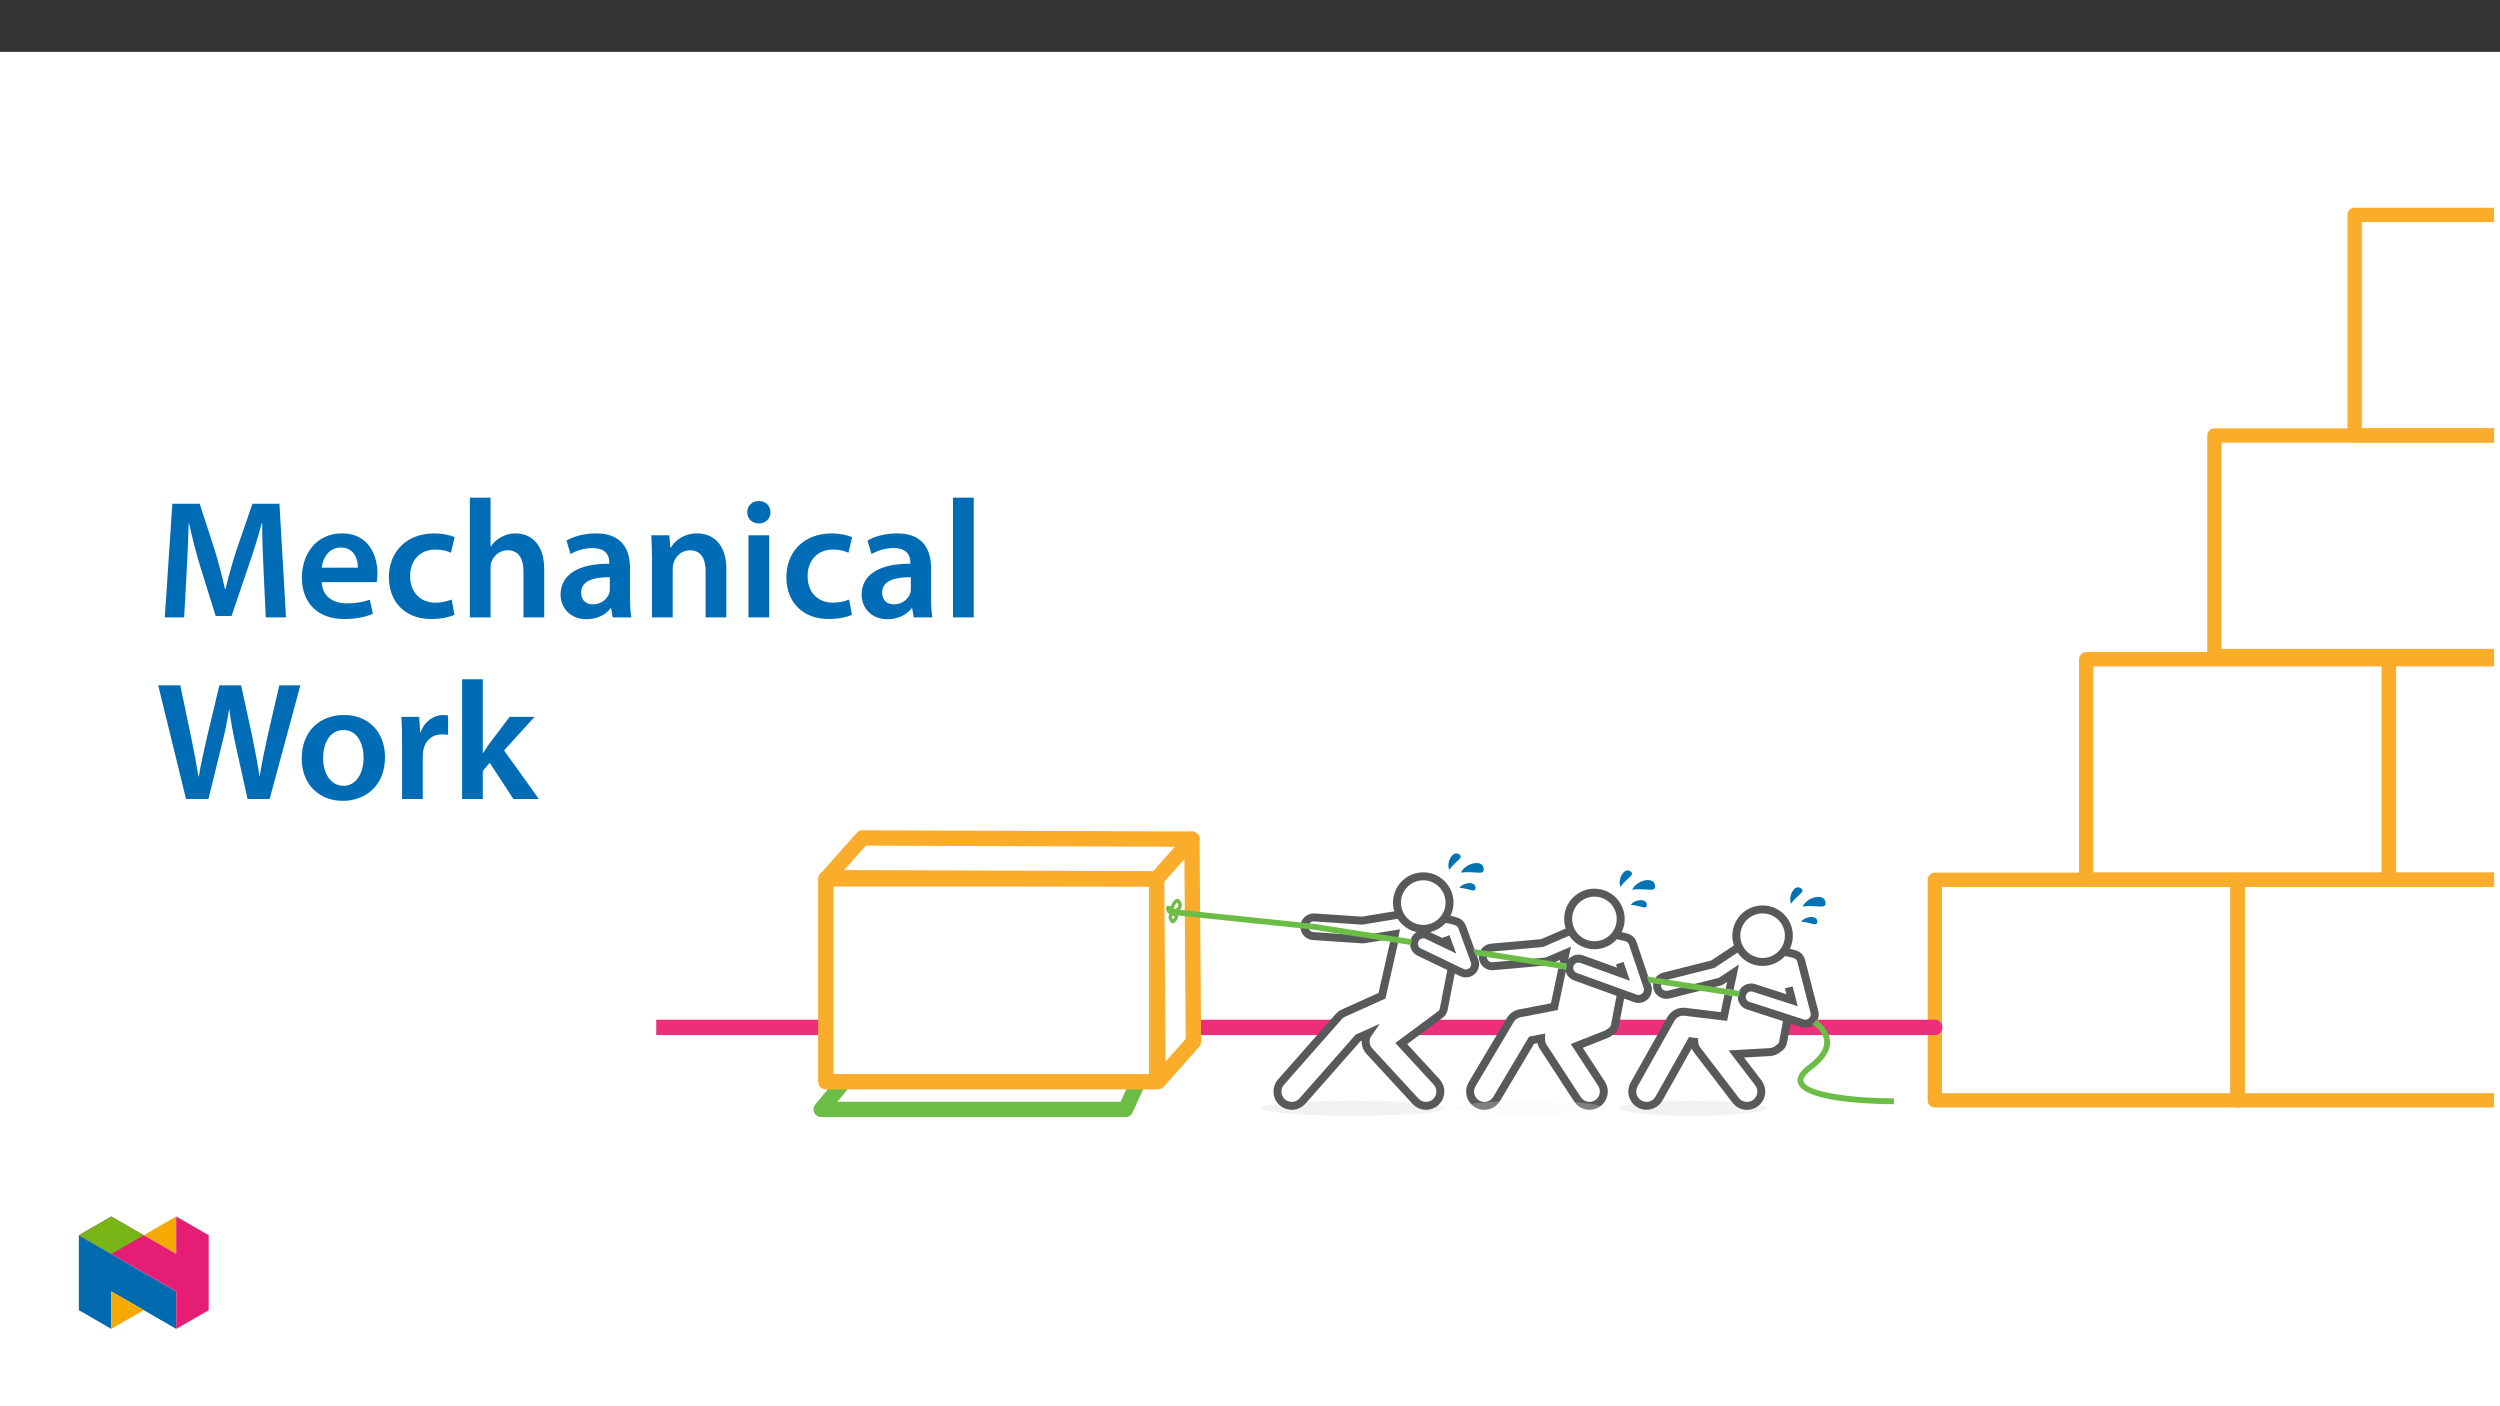 ﻿<?xml version="1.0" encoding="utf-8"?>
<svg xmlns="http://www.w3.org/2000/svg" xmlns:xlink="http://www.w3.org/1999/xlink" viewBox="0 0 960 540" version="1.1">
  <rect x="0" y="0" width="960" height="540" fill="#333333" stroke="none"/>
  <defs>
    <g>
      <symbol overflow="visible" id="glyph0-0">
        <path style="stroke:none;" d="M 0 0 L 32.375 0 L 32.375 -45.328 L 0 -45.328 Z M 16.188 -25.578 L 5.188 -42.094 L 27.188 -42.094 Z M 18.125 -22.656 L 29.141 -39.172 L 29.141 -6.156 Z M 5.188 -3.234 L 16.188 -19.75 L 27.188 -3.234 Z M 3.234 -39.172 L 14.25 -22.656 L 3.234 -6.156 Z M 3.234 -39.172 " />
      </symbol>
      <symbol overflow="visible" id="glyph0-1">
        <path style="stroke:none;" d="M 42.281 0 L 50.047 0 L 47.531 -43.641 L 37.172 -43.641 L 31.141 -26.156 C 29.469 -21.047 27.969 -15.672 26.812 -10.938 L 26.609 -10.938 C 25.516 -15.797 24.156 -20.984 22.594 -26.094 L 16.906 -43.641 L 6.406 -43.641 L 3.5 0 L 10.938 0 L 11.906 -17.547 C 12.234 -23.5 12.5 -30.438 12.688 -36.125 L 12.828 -36.125 C 13.984 -30.688 15.547 -24.734 17.219 -19.172 L 23.047 -0.516 L 29.141 -0.516 L 35.547 -19.422 C 37.484 -24.922 39.297 -30.828 40.734 -36.125 L 40.922 -36.125 C 40.859 -30.234 41.188 -23.438 41.438 -17.812 Z M 42.281 0 " />
      </symbol>
      <symbol overflow="visible" id="glyph0-2">
        <path style="stroke:none;" d="M 31.016 -13.531 C 31.141 -14.25 31.281 -15.406 31.281 -16.906 C 31.281 -23.828 27.906 -32.25 17.672 -32.25 C 7.578 -32.25 2.266 -24.016 2.266 -15.281 C 2.266 -5.641 8.281 0.641 18.516 0.641 C 23.047 0.641 26.812 -0.188 29.531 -1.359 L 28.359 -6.797 C 25.906 -5.953 23.312 -5.375 19.625 -5.375 C 14.5 -5.375 10.094 -7.828 9.906 -13.531 Z M 9.906 -19.094 C 10.234 -22.344 12.297 -26.812 17.219 -26.812 C 22.531 -26.812 23.828 -22.016 23.766 -19.094 Z M 9.906 -19.094 " />
      </symbol>
      <symbol overflow="visible" id="glyph0-3">
        <path style="stroke:none;" d="M 26.359 -6.859 C 24.797 -6.219 22.797 -5.641 20.078 -5.641 C 14.641 -5.641 10.422 -9.328 10.422 -15.797 C 10.359 -21.562 13.984 -26.031 20.078 -26.031 C 22.922 -26.031 24.797 -25.453 26.094 -24.797 L 27.516 -30.828 C 25.703 -31.594 22.734 -32.25 19.812 -32.25 C 8.734 -32.25 2.266 -24.922 2.266 -15.469 C 2.266 -5.703 8.672 0.641 18.516 0.641 C 22.469 0.641 25.766 -0.188 27.453 -0.969 Z M 26.359 -6.859 " />
      </symbol>
      <symbol overflow="visible" id="glyph0-4">
        <path style="stroke:none;" d="M 4.281 0 L 12.234 0 L 12.234 -18.906 C 12.234 -19.75 12.297 -20.594 12.562 -21.297 C 13.469 -23.703 15.672 -25.766 18.781 -25.766 C 23.188 -25.766 24.859 -22.281 24.859 -17.734 L 24.859 0 L 32.828 0 L 32.828 -18.578 C 32.828 -28.688 27.188 -32.25 21.828 -32.25 C 19.812 -32.25 17.938 -31.734 16.312 -30.828 C 14.703 -29.984 13.344 -28.75 12.375 -27.266 L 12.234 -27.266 L 12.234 -45.969 L 4.281 -45.969 Z M 4.281 0 " />
      </symbol>
      <symbol overflow="visible" id="glyph0-5">
        <path style="stroke:none;" d="M 28.75 -18.906 C 28.75 -25.828 25.828 -32.25 15.734 -32.25 C 10.75 -32.25 6.672 -30.891 4.344 -29.469 L 5.891 -24.281 C 8.031 -25.641 11.266 -26.609 14.375 -26.609 C 19.938 -26.609 20.781 -23.188 20.781 -21.109 L 20.781 -20.594 C 9.125 -20.656 2.078 -16.578 2.078 -8.672 C 2.078 -3.891 5.641 0.719 11.984 0.719 C 16.125 0.719 19.422 -1.031 21.297 -3.5 L 21.5 -3.5 L 22.078 0 L 29.266 0 C 28.875 -1.938 28.75 -4.734 28.75 -7.578 Z M 20.984 -11.078 C 20.984 -10.484 20.984 -9.906 20.781 -9.328 C 20 -7.062 17.734 -4.984 14.5 -4.984 C 11.984 -4.984 9.969 -6.406 9.969 -9.516 C 9.969 -14.312 15.344 -15.469 20.984 -15.406 Z M 20.984 -11.078 " />
      </symbol>
      <symbol overflow="visible" id="glyph0-6">
        <path style="stroke:none;" d="M 4.281 0 L 12.234 0 L 12.234 -18.578 C 12.234 -19.484 12.375 -20.469 12.625 -21.109 C 13.469 -23.5 15.672 -25.766 18.844 -25.766 C 23.188 -25.766 24.859 -22.344 24.859 -17.812 L 24.859 0 L 32.828 0 L 32.828 -18.719 C 32.828 -28.688 27.125 -32.25 21.625 -32.25 C 16.375 -32.25 12.953 -29.266 11.531 -26.812 L 11.328 -26.812 L 10.938 -31.531 L 4.016 -31.531 C 4.141 -28.812 4.281 -25.766 4.281 -22.141 Z M 4.281 0 " />
      </symbol>
      <symbol overflow="visible" id="glyph0-7">
        <path style="stroke:none;" d="M 12.234 0 L 12.234 -31.531 L 4.281 -31.531 L 4.281 0 Z M 8.281 -44.672 C 5.641 -44.672 3.812 -42.797 3.812 -40.344 C 3.812 -38.016 5.562 -36.062 8.219 -36.062 C 11 -36.062 12.75 -38.016 12.75 -40.344 C 12.688 -42.797 11 -44.672 8.281 -44.672 Z M 8.281 -44.672 " />
      </symbol>
      <symbol overflow="visible" id="glyph0-8">
        <path style="stroke:none;" d="M 4.281 0 L 12.234 0 L 12.234 -45.969 L 4.281 -45.969 Z M 4.281 0 " />
      </symbol>
      <symbol overflow="visible" id="glyph0-9">
        <path style="stroke:none;" d="M 20.266 0 L 25.312 -20.531 C 26.609 -25.516 27.453 -29.719 28.172 -34.375 L 28.297 -34.375 C 28.875 -29.656 29.656 -25.516 30.75 -20.531 L 35.281 0 L 43.766 0 L 55.562 -43.641 L 47.469 -43.641 L 42.922 -23.953 C 41.766 -18.578 40.734 -13.594 39.953 -8.812 L 39.828 -8.812 C 39.172 -13.531 38.203 -18.391 37.172 -23.562 L 32.828 -43.641 L 24.469 -43.641 L 19.75 -23.891 C 18.516 -18.391 17.281 -13.203 16.578 -8.609 L 16.453 -8.609 C 15.734 -12.953 14.703 -18.516 13.594 -23.828 L 9.453 -43.641 L 0.969 -43.641 L 11.656 0 Z M 20.266 0 " />
      </symbol>
      <symbol overflow="visible" id="glyph0-10">
        <path style="stroke:none;" d="M 18.578 -32.25 C 9.062 -32.25 2.266 -25.906 2.266 -15.547 C 2.266 -5.375 9.188 0.719 18.062 0.719 C 26.094 0.719 34.25 -4.469 34.25 -16.062 C 34.25 -25.641 27.969 -32.25 18.578 -32.25 Z M 18.391 -26.484 C 23.828 -26.484 26.031 -20.781 26.031 -15.859 C 26.031 -9.453 22.859 -5.047 18.328 -5.047 C 13.531 -5.047 10.484 -9.641 10.484 -15.734 C 10.484 -20.984 12.75 -26.484 18.391 -26.484 Z M 18.391 -26.484 " />
      </symbol>
      <symbol overflow="visible" id="glyph0-11">
        <path style="stroke:none;" d="M 4.281 0 L 12.234 0 L 12.234 -16.375 C 12.234 -17.219 12.297 -18.062 12.438 -18.781 C 13.141 -22.406 15.797 -24.797 19.547 -24.797 C 20.531 -24.797 21.234 -24.734 21.953 -24.609 L 21.953 -32.047 C 21.297 -32.188 20.844 -32.25 20.078 -32.25 C 16.641 -32.25 12.953 -29.984 11.391 -25.578 L 11.203 -25.578 L 10.875 -31.531 L 4.016 -31.531 C 4.203 -28.75 4.281 -25.641 4.281 -21.375 Z M 4.281 0 " />
      </symbol>
      <symbol overflow="visible" id="glyph0-12">
        <path style="stroke:none;" d="M 12.234 -45.969 L 4.281 -45.969 L 4.281 0 L 12.234 0 L 12.234 -10.75 L 14.891 -13.922 L 23.953 0 L 33.734 0 L 20.391 -18.641 L 32.109 -31.531 L 22.531 -31.531 L 14.828 -21.375 C 14.047 -20.266 13.141 -18.906 12.375 -17.672 L 12.234 -17.672 Z M 12.234 -45.969 " />
      </symbol>
    </g>
    <clipPath id="clip1">
      <path d="M 242.094 77 L 960 77 L 960 434 L 242.094 434 Z M 242.094 77 " />
    </clipPath>
    <clipPath id="clip3">
      <path d="M 605 87 L 715.723 87 L 715.723 178 L 605 178 Z M 605 87 " />
    </clipPath>
    <clipPath id="clip4">
      <path d="M 659 2 L 715.723 2 L 715.723 93 L 659 93 Z M 659 2 " />
    </clipPath>
    <clipPath id="clip5">
      <path d="M 672 173 L 715.723 173 L 715.723 264 L 672 264 Z M 672 173 " />
    </clipPath>
    <clipPath id="clip6">
      <path d="M 614 258 L 715.723 258 L 715.723 349 L 614 349 Z M 614 258 " />
    </clipPath>
    <clipPath id="clip7">
      <path d="M 9.992 314 L 504 314 L 504 321 L 9.992 321 Z M 9.992 314 " />
    </clipPath>
    <clipPath id="clip8">
      <path d="M 279 251 L 424 251 L 424 356.094 L 279 356.094 Z M 279 251 " />
    </clipPath>
    <filter id="alpha" filterUnits="objectBoundingBox" x="0%" y="0%" width="100%" height="100%">
      <feColorMatrix type="matrix" in="SourceGraphic" values="0 0 0 0 1 0 0 0 0 1 0 0 0 0 1 0 0 0 1 0" />
    </filter>
    <mask id="mask0">
      <g filter="url(#alpha)">
        <rect x="0" y="0" width="718" height="357" style="fill:rgb(0%,0%,0%);fill-opacity:0.25;stroke:none;" />
      </g>
    </mask>
    <clipPath id="clip10">
      <path d="M 0.164 0.461 L 57 0.461 L 57 6.676 L 0.164 6.676 Z M 0.164 0.461 " />
    </clipPath>
    <clipPath id="clip9">
      <rect width="58" height="7" />
    </clipPath>
    <g id="surface7" clip-path="url(#clip9)">
      <g clip-path="url(#clip10)" clip-rule="nonzero">
        <path style=" stroke:none;fill-rule:nonzero;fill:rgb(94.899%,94.899%,94.899%);fill-opacity:1;" d="M 28.609 0.652 C 44.215 0.652 56.863 1.957 56.863 3.566 C 56.863 5.18 44.215 6.484 28.609 6.484 C 13.008 6.484 0.355 5.18 0.355 3.566 C 0.355 1.957 13.008 0.652 28.609 0.652 " />
      </g>
    </g>
    <clipPath id="clip11">
      <path d="M 205 240 L 359 240 L 359 356.094 L 205 356.094 Z M 205 240 " />
    </clipPath>
    <clipPath id="clip12">
      <path d="M 341 261 L 488 261 L 488 356.094 L 341 356.094 Z M 341 261 " />
    </clipPath>
    <clipPath id="clip13">
      <path d="M 383 245 L 499 245 L 499 356.094 L 383 356.094 Z M 383 245 " />
    </clipPath>
    <clipPath id="clip2">
      <rect width="718" height="357" />
    </clipPath>
    <g id="surface4" clip-path="url(#clip2)">
      <g clip-path="url(#clip3)" clip-rule="nonzero">
        <path style="fill:none;stroke-width:7.189;stroke-linecap:round;stroke-linejoin:round;stroke:rgb(98%,67.499%,16.899%);stroke-opacity:1;stroke-miterlimit:4;" d="M 782.144 354.223 L 934.099 354.223 L 934.099 243.521 L 782.144 243.521 Z M 782.144 354.223 " transform="matrix(0.765,0,0,-0.765,9.992,361.2)" />
      </g>
      <g clip-path="url(#clip4)" clip-rule="nonzero">
        <path style="fill:none;stroke-width:7.189;stroke-linecap:round;stroke-linejoin:round;stroke:rgb(98%,67.499%,16.899%);stroke-opacity:1;stroke-miterlimit:4;" d="M 852.543 464.926 L 1004.499 464.926 L 1004.499 354.223 L 852.543 354.223 Z M 852.543 464.926 " transform="matrix(0.765,0,0,-0.765,9.992,361.2)" />
      </g>
      <path style="fill:none;stroke-width:7.189;stroke-linecap:round;stroke-linejoin:round;stroke:rgb(98%,67.499%,16.899%);stroke-opacity:1;stroke-miterlimit:4;" d="M 717.785 241.892 L 869.741 241.892 L 869.741 131.189 L 717.785 131.189 Z M 717.785 241.892 " transform="matrix(0.765,0,0,-0.765,9.992,361.2)" />
      <g clip-path="url(#clip5)" clip-rule="nonzero">
        <path style="fill:none;stroke-width:7.189;stroke-linecap:round;stroke-linejoin:round;stroke:rgb(98%,67.499%,16.899%);stroke-opacity:1;stroke-miterlimit:4;" d="M 869.741 241.892 L 983.231 241.892 L 983.231 131.189 L 869.741 131.189 Z M 869.741 241.892 " transform="matrix(0.765,0,0,-0.765,9.992,361.2)" />
      </g>
      <g clip-path="url(#clip6)" clip-rule="nonzero">
        <path style="fill:none;stroke-width:7.189;stroke-linecap:round;stroke-linejoin:round;stroke:rgb(98%,67.499%,16.899%);stroke-opacity:1;stroke-miterlimit:4;" d="M 793.766 131.189 L 945.721 131.189 L 945.721 20.486 L 793.766 20.486 Z M 793.766 131.189 " transform="matrix(0.765,0,0,-0.765,9.992,361.2)" />
      </g>
      <path style="fill:none;stroke-width:7.189;stroke-linecap:round;stroke-linejoin:round;stroke:rgb(98%,67.499%,16.899%);stroke-opacity:1;stroke-miterlimit:4;" d="M 641.805 131.189 L 793.766 131.189 L 793.766 20.486 L 641.805 20.486 Z M 641.805 131.189 " transform="matrix(0.765,0,0,-0.765,9.992,361.2)" />
      <g clip-path="url(#clip7)" clip-rule="nonzero">
        <path style="fill:none;stroke-width:7.702;stroke-linecap:round;stroke-linejoin:round;stroke:rgb(92.899%,17.999%,47.8%);stroke-opacity:1;stroke-miterlimit:4;" d="M 0 -0 L -677.844 -0 " transform="matrix(0.765,0,0,-0.765,500.973,317.523)" />
      </g>
      <path style="fill:none;stroke-width:7.702;stroke-linecap:round;stroke-linejoin:round;stroke:rgb(42.4%,74.1%,27.1%);stroke-opacity:1;stroke-miterlimit:4;" d="M 0.001 -0 L -9.961 -12.179 L 142.806 -12.179 L 148.341 -0 " transform="matrix(0.765,0,0,-0.765,80.968,339.695)" />
      <path style="fill-rule:nonzero;fill:rgb(100%,100%,100%);fill-opacity:1;stroke-width:7.702;stroke-linecap:round;stroke-linejoin:round;stroke:rgb(98%,67.499%,16.899%);stroke-opacity:1;stroke-miterlimit:4;" d="M 85.121 131.669 L 251.175 131.669 L 251.175 29.826 L 85.121 29.826 Z M 85.121 131.669 " transform="matrix(0.765,0,0,-0.765,9.992,361.2)" />
      <path style="fill-rule:nonzero;fill:rgb(100%,100%,100%);fill-opacity:1;stroke-width:7.702;stroke-linecap:round;stroke-linejoin:round;stroke:rgb(98%,67.499%,16.899%);stroke-opacity:1;stroke-miterlimit:4;" d="M 0 0.001 L 17.714 19.926 L 16.943 121.641 L -148.422 122.229 L -166.135 102.299 L -0.771 101.712 Z M 0 0.001 " transform="matrix(0.765,0,0,-0.765,202.73,338.282)" />
      <path style="fill:none;stroke-width:7.702;stroke-linecap:round;stroke-linejoin:round;stroke:rgb(98%,67.499%,16.899%);stroke-opacity:1;stroke-miterlimit:4;" d="M -0.002 -0.001 L 17.712 19.929 " transform="matrix(0.765,0,0,-0.765,202.142,260.472)" />
      <path style=" stroke:none;fill-rule:nonzero;fill:rgb(100%,100%,100%);fill-opacity:1;" d="M 380.5 304.402 L 378.113 316.848 C 377.898 317.863 377.242 318.73 376.32 319.211 C 375.844 319.633 375.297 319.973 374.703 320.207 L 363.5 324.633 L 372.977 339.152 C 374.633 341.691 373.918 345.098 371.379 346.754 C 368.836 348.414 365.43 347.699 363.773 345.156 L 350.617 325 C 349.988 324.035 349.684 322.895 349.738 321.742 L 346.125 322.441 L 332.734 344.961 C 331.191 347.574 327.824 348.445 325.211 346.902 C 322.598 345.359 321.73 341.992 323.273 339.379 C 323.277 339.367 323.285 339.359 323.289 339.348 L 337.941 314.703 C 338.742 313.355 340.082 312.414 341.621 312.117 L 354.855 309.566 L 357.902 295.074 " />
      <g clip-path="url(#clip8)" clip-rule="nonzero">
        <path style="fill:none;stroke-width:4;stroke-linecap:butt;stroke-linejoin:miter;stroke:rgb(34.499%,34.9%,35.699%);stroke-opacity:1;stroke-miterlimit:10;" d="M 0.001 -0.002 L -3.119 -16.27 C -3.399 -17.598 -4.257 -18.731 -5.462 -19.359 C -6.085 -19.911 -6.8 -20.355 -7.576 -20.661 L -22.221 -26.447 L -9.833 -45.426 C -7.668 -48.746 -8.603 -53.198 -11.922 -55.363 C -15.246 -57.533 -19.698 -56.599 -21.863 -53.275 L -39.061 -26.927 C -39.883 -25.665 -40.282 -24.174 -40.21 -22.668 L -44.933 -23.582 L -62.437 -53.019 C -64.454 -56.435 -68.856 -57.574 -72.272 -55.557 C -75.688 -53.54 -76.822 -49.139 -74.805 -45.723 C -74.799 -45.707 -74.789 -45.697 -74.784 -45.682 L -55.631 -13.467 C -54.584 -11.705 -52.833 -10.474 -50.821 -10.086 L -33.521 -6.752 L -29.538 12.192 " transform="matrix(0.765,0,0,-0.765,380.499,304.401)" />
      </g>
      <path style=" stroke:none;fill-rule:nonzero;fill:rgb(94.899%,94.899%,94.899%);fill-opacity:1;" d="M 277.336 345.652 C 296.82 345.652 312.613 346.957 312.613 348.566 C 312.613 350.18 296.82 351.484 277.336 351.484 C 257.852 351.484 242.055 350.18 242.055 348.566 C 242.055 346.957 257.852 345.652 277.336 345.652 " />
      <path style=" stroke:none;fill-rule:nonzero;fill:rgb(94.899%,94.899%,94.899%);fill-opacity:1;" d="M 408.172 345.652 C 423.773 345.652 436.422 346.957 436.422 348.566 C 436.422 350.18 423.773 351.484 408.172 351.484 C 392.566 351.484 379.918 350.18 379.918 348.566 C 379.918 346.957 392.566 345.652 408.172 345.652 " />
      <path style="fill:none;stroke-width:4;stroke-linecap:butt;stroke-linejoin:miter;stroke:rgb(34.499%,34.9%,35.699%);stroke-opacity:1;stroke-miterlimit:10;" d="M -0.002 -0.003 L 4.124 -0.866 C 4.384 -0.922 4.639 -1.003 4.885 -1.1 C 6.519 -1.437 7.851 -2.612 8.382 -4.19 L 12.207 -15.5 L 15.715 -25.881 C 16.542 -28.332 15.225 -30.997 12.774 -31.824 C 11.768 -32.167 10.675 -32.156 9.679 -31.794 L -20.463 -20.897 C -22.903 -20.019 -24.16 -17.333 -23.281 -14.897 C -22.403 -12.457 -19.712 -11.2 -17.276 -12.079 L 3.71 -19.661 L 1.836 -14.116 " transform="matrix(0.765,0,0,-0.765,378.588,282.064)" />
      <path style="fill-rule:nonzero;fill:rgb(100%,100%,100%);fill-opacity:1;stroke-width:4;stroke-linecap:butt;stroke-linejoin:miter;stroke:rgb(34.499%,34.9%,35.699%);stroke-opacity:1;stroke-miterlimit:10;" d="M -0 -0.002 L 1.051 4.992 L -7.726 1.203 C -8.181 1.009 -8.666 0.886 -9.166 0.84 L -35.346 -1.503 C -35.489 -1.519 -35.632 -1.524 -35.769 -1.524 C -38.363 -1.524 -40.457 0.58 -40.457 3.169 C -40.457 5.599 -38.603 7.621 -36.183 7.836 L -10.749 10.113 L 2.89 16.001 C 2.992 16.047 3.094 16.077 3.196 16.113 " transform="matrix(0.765,0,0,-0.765,358.364,292.877)" />
      <use xlink:href="#surface7" transform="matrix(1,0,0,1,317,345)" mask="url(#mask0)" />
      <path style=" stroke:none;fill-rule:nonzero;fill:rgb(100%,100%,100%);fill-opacity:1;" d="M 315.496 294.617 L 312.383 310.57 C 312.168 311.586 311.512 312.449 310.594 312.93 C 310.477 313.035 310.355 313.137 310.227 313.234 L 296.078 323.719 L 309.648 338.43 C 311.703 340.66 311.562 344.137 309.332 346.195 C 307.102 348.25 303.629 348.109 301.57 345.879 L 283.855 326.668 C 282.105 324.773 281.914 321.914 283.395 319.801 L 279.5 321.559 L 258.156 345.785 C 256.152 348.062 252.68 348.281 250.406 346.277 C 248.129 344.273 247.91 340.801 249.914 338.523 L 272.039 313.41 C 272.555 312.824 273.188 312.355 273.898 312.035 L 288.691 305.348 L 293.594 283.648 " />
      <g clip-path="url(#clip11)" clip-rule="nonzero">
        <path style="fill:none;stroke-width:4;stroke-linecap:butt;stroke-linejoin:miter;stroke:rgb(34.499%,34.9%,35.699%);stroke-opacity:1;stroke-miterlimit:10;" d="M 0.001 -0.001 L -4.069 -20.855 C -4.349 -22.182 -5.207 -23.311 -6.407 -23.939 C -6.56 -24.077 -6.719 -24.21 -6.887 -24.337 L -25.382 -38.042 L -7.643 -57.272 C -4.957 -60.188 -5.141 -64.733 -8.056 -67.423 C -10.972 -70.109 -15.512 -69.926 -18.203 -67.01 L -41.359 -41.898 C -43.647 -39.421 -43.897 -35.683 -41.962 -32.921 L -47.053 -35.219 L -74.953 -66.887 C -77.572 -69.864 -82.112 -70.15 -85.084 -67.531 C -88.061 -64.911 -88.347 -60.372 -85.727 -57.395 L -56.805 -24.567 C -56.131 -23.801 -55.304 -23.188 -54.375 -22.77 L -35.038 -14.028 L -28.629 14.337 " transform="matrix(0.765,0,0,-0.765,315.495,294.616)" />
      </g>
      <path style=" stroke:none;fill-rule:nonzero;fill:rgb(0%,45.099%,70.999%);fill-opacity:1;" d="M 450.242 271.113 C 455.789 270.301 459.516 272.551 458.961 269.312 C 458.367 265.875 451.867 267.434 450.242 271.113 " />
      <path style=" stroke:none;fill-rule:nonzero;fill:rgb(0%,45.099%,70.999%);fill-opacity:1;" d="M 445.746 270.008 C 448.305 266.379 451.629 265.461 449.465 264.02 C 447.168 262.484 444.52 267.066 445.746 270.008 " />
      <path style=" stroke:none;fill-rule:nonzero;fill:rgb(0%,45.099%,70.999%);fill-opacity:1;" d="M 449.676 276.953 C 453.555 277.109 455.805 279.117 455.84 276.844 C 455.875 274.43 451.254 274.652 449.676 276.953 " />
      <path style=" stroke:none;fill-rule:nonzero;fill:rgb(0%,45.099%,70.999%);fill-opacity:1;" d="M 384.766 264.648 C 390.312 263.836 394.043 266.082 393.484 262.848 C 392.891 259.41 386.395 260.969 384.766 264.648 " />
      <path style=" stroke:none;fill-rule:nonzero;fill:rgb(0%,45.099%,70.999%);fill-opacity:1;" d="M 380.273 263.543 C 382.828 259.914 386.152 258.996 383.992 257.551 C 381.691 256.02 379.043 260.602 380.273 263.543 " />
      <path style=" stroke:none;fill-rule:nonzero;fill:rgb(0%,45.099%,70.999%);fill-opacity:1;" d="M 384.199 270.488 C 388.078 270.645 390.328 272.652 390.363 270.379 C 390.402 267.961 385.777 268.188 384.199 270.488 " />
      <path style=" stroke:none;fill-rule:nonzero;fill:rgb(0%,45.099%,70.999%);fill-opacity:1;" d="M 318.992 258.109 C 324.539 257.297 328.266 259.543 327.711 256.309 C 327.117 252.871 320.617 254.426 318.992 258.109 " />
      <path style=" stroke:none;fill-rule:nonzero;fill:rgb(0%,45.099%,70.999%);fill-opacity:1;" d="M 314.496 257.004 C 317.055 253.375 320.379 252.457 318.215 251.012 C 315.918 249.48 313.27 254.062 314.496 257.004 " />
      <path style=" stroke:none;fill-rule:nonzero;fill:rgb(0%,45.099%,70.999%);fill-opacity:1;" d="M 318.426 263.945 C 322.305 264.105 324.555 266.113 324.59 263.84 C 324.625 261.422 320.004 261.648 318.426 263.945 " />
      <path style="fill:none;stroke-width:4;stroke-linecap:butt;stroke-linejoin:miter;stroke:rgb(34.499%,34.9%,35.699%);stroke-opacity:1;stroke-miterlimit:10;" d="M -0.001 0.001 L 4.125 -0.867 C 4.457 -0.938 4.773 -1.046 5.08 -1.183 C 6.703 -1.48 8.057 -2.618 8.629 -4.171 L 11.611 -12.284 L 14.884 -21.169 C 15.777 -23.6 14.531 -26.296 12.101 -27.194 C 10.911 -27.628 9.594 -27.567 8.45 -27.016 L -12.899 -16.757 C -15.233 -15.634 -16.208 -12.831 -15.085 -10.497 C -13.961 -8.169 -11.168 -7.188 -8.835 -8.301 L 2.082 -13.551 L 0.392 -8.95 " transform="matrix(0.765,0,0,-0.765,312.856,275.786)" />
      <path style="fill:none;stroke-width:4;stroke-linecap:butt;stroke-linejoin:miter;stroke:rgb(34.499%,34.9%,35.699%);stroke-opacity:1;stroke-miterlimit:10;" d="M -0.002 0.002 L 0.248 1.192 L -15.239 -1.372 C -15.495 -1.413 -15.75 -1.433 -16.005 -1.433 C -16.113 -1.433 -16.215 -1.433 -16.322 -1.423 L -40.847 0.237 C -43.431 0.41 -45.386 2.647 -45.208 5.231 C -45.034 7.819 -42.798 9.77 -40.214 9.596 L -16.23 7.973 L 2.06 10.996 " transform="matrix(0.765,0,0,-0.765,293.467,282.63)" />
      <path style="fill:none;stroke-width:4;stroke-linecap:butt;stroke-linejoin:miter;stroke:rgb(34.499%,34.9%,35.699%);stroke-opacity:1;stroke-miterlimit:10;" d="M -0.001 -0.001 C 3.175 6.556 11.064 9.292 17.621 6.116 C 24.177 2.94 26.919 -4.949 23.738 -11.505 C 20.562 -18.061 12.673 -20.798 6.122 -17.622 C -0.435 -14.446 -3.177 -6.557 -0.001 -0.001 Z M -0.001 -0.001 " transform="matrix(0.765,0,0,-0.765,295.45,265.199)" />
      <path style="fill:none;stroke-width:4;stroke-linecap:butt;stroke-linejoin:miter;stroke:rgb(34.499%,34.9%,35.699%);stroke-opacity:1;stroke-miterlimit:10;" d="M -0 0.001 C 6.051 4.061 14.246 2.442 18.3 -3.609 C 22.36 -9.655 20.746 -17.85 14.695 -21.91 C 8.644 -25.964 0.449 -24.35 -3.605 -18.3 C -7.665 -12.254 -6.051 -4.058 -0 0.001 Z M -0 0.001 " transform="matrix(0.765,0,0,-0.765,364.641,267.497)" />
      <path style=" stroke:none;fill-rule:nonzero;fill:rgb(100%,100%,100%);fill-opacity:1;" d="M 444.402 314.059 L 442.691 323.277 C 442.48 324.293 441.824 325.156 440.902 325.637 C 439.98 326.457 438.805 326.941 437.57 327.012 L 424.719 327.727 L 433.203 338.816 C 435.055 341.219 434.609 344.668 432.207 346.52 C 429.805 348.371 426.355 347.926 424.5 345.523 C 424.496 345.512 424.488 345.504 424.48 345.492 L 409.68 326.16 C 408.988 325.254 408.594 324.16 408.555 323.027 L 407.391 322.887 L 395.062 344.844 C 393.57 347.484 390.219 348.418 387.578 346.926 C 384.949 345.438 384.012 342.105 385.484 339.465 L 399.609 314.301 C 400.699 312.359 402.852 311.27 405.062 311.535 L 419.992 313.344 L 421.715 305.148 " />
      <g clip-path="url(#clip12)" clip-rule="nonzero">
        <path style="fill:none;stroke-width:4;stroke-linecap:butt;stroke-linejoin:miter;stroke:rgb(34.499%,34.9%,35.699%);stroke-opacity:1;stroke-miterlimit:10;" d="M 0.001 0.002 L -2.235 -12.049 C -2.511 -13.376 -3.369 -14.505 -4.574 -15.133 C -5.779 -16.205 -7.316 -16.838 -8.93 -16.93 L -25.729 -17.865 L -14.638 -32.361 C -12.218 -35.502 -12.8 -40.01 -15.94 -42.431 C -19.081 -44.851 -23.59 -44.269 -26.015 -41.129 C -26.02 -41.113 -26.03 -41.103 -26.041 -41.088 L -45.388 -15.817 C -46.292 -14.633 -46.807 -13.203 -46.859 -11.722 L -48.38 -11.538 L -64.495 -40.24 C -66.446 -43.692 -70.827 -44.912 -74.279 -42.962 C -77.715 -41.016 -78.941 -36.661 -77.016 -33.209 L -58.552 -0.315 C -57.127 2.223 -54.314 3.648 -51.423 3.3 L -31.908 0.936 L -29.656 11.649 " transform="matrix(0.765,0,0,-0.765,444.401,314.06)" />
      </g>
      <path style=" stroke:none;fill-rule:nonzero;fill:rgb(100%,100%,100%);fill-opacity:1;" d="M 443.168 288.492 L 446.324 289.156 C 446.523 289.199 446.723 289.262 446.91 289.34 C 448.25 289.613 449.312 290.629 449.656 291.949 L 452.379 302.488 L 454.738 311.605 C 455.234 313.523 454.082 315.48 452.164 315.977 C 451.504 316.148 450.812 316.129 450.164 315.918 L 429.312 309.191 C 427.426 308.582 426.387 306.562 426.996 304.676 C 427.605 302.789 429.629 301.754 431.512 302.363 L 446.16 307.086 L 444.879 302.141 " />
      <g clip-path="url(#clip13)" clip-rule="nonzero">
        <path style="fill:none;stroke-width:4;stroke-linecap:butt;stroke-linejoin:miter;stroke:rgb(34.499%,34.9%,35.699%);stroke-opacity:1;stroke-miterlimit:10;" d="M 0.002 0.001 L 4.128 -0.868 C 4.388 -0.924 4.649 -1.005 4.894 -1.108 C 6.645 -1.465 8.034 -2.793 8.483 -4.518 L 12.042 -18.295 L 15.126 -30.213 C 15.775 -32.72 14.269 -35.278 11.761 -35.927 C 10.899 -36.151 9.995 -36.126 9.147 -35.85 L -18.11 -27.057 C -20.576 -26.261 -21.934 -23.621 -21.138 -21.154 C -20.341 -18.688 -17.696 -17.335 -15.235 -18.132 L 3.913 -24.305 L 2.238 -17.841 " transform="matrix(0.765,0,0,-0.765,443.167,288.493)" />
      </g>
      <path style="fill-rule:nonzero;fill:rgb(100%,100%,100%);fill-opacity:1;stroke-width:4;stroke-linecap:butt;stroke-linejoin:miter;stroke:rgb(34.499%,34.9%,35.699%);stroke-opacity:1;stroke-miterlimit:10;" d="M -0 -0 L 1.715 8.165 L -3.937 4.417 C -4.382 4.12 -4.867 3.906 -5.382 3.778 L -30.592 -2.574 C -33.104 -3.207 -35.652 -1.69 -36.285 0.822 C -36.923 3.334 -35.402 5.882 -32.889 6.52 C -32.889 6.52 -32.884 6.52 -32.884 6.52 L -8.451 12.678 L 3.16 20.374 C 3.482 20.583 3.829 20.756 4.192 20.884 " transform="matrix(0.765,0,0,-0.765,422.176,302.953)" />
      <path style=" stroke:none;fill-rule:nonzero;fill:rgb(100%,100%,100%);fill-opacity:1;" d="M 424.82 281.117 C 425.477 275.586 430.492 271.629 436.027 272.285 C 441.559 272.941 445.516 277.957 444.859 283.492 C 444.207 289.023 439.188 292.98 433.656 292.324 C 428.121 291.672 424.164 286.652 424.82 281.117 " />
      <path style="fill:none;stroke-width:4;stroke-linecap:butt;stroke-linejoin:miter;stroke:rgb(34.499%,34.9%,35.699%);stroke-opacity:1;stroke-miterlimit:10;" d="M 0 0.002 C 0.858 7.233 7.415 12.405 14.65 11.548 C 21.881 10.69 27.053 4.133 26.195 -3.102 C 25.343 -10.333 18.781 -15.505 11.551 -14.647 C 4.315 -13.795 -0.857 -7.233 0 0.002 Z M 0 0.002 " transform="matrix(0.765,0,0,-0.765,424.82,281.119)" />
      <path style=" stroke:none;fill-rule:nonzero;fill:rgb(42.4%,74.1%,27.1%);fill-opacity:1;" d="M 323.652 287.398 L 358.363 292.879 L 359.809 293.105 L 359.809 293.109 C 359.547 293.82 359.469 294.586 359.578 295.34 L 357.902 295.074 L 324.539 289.805 Z M 323.652 287.398 " />
      <path style=" stroke:none;fill-rule:nonzero;fill:rgb(42.4%,74.1%,27.1%);fill-opacity:1;" d="M 455.414 314.512 C 458.051 316.543 459.977 318.859 460.562 321.473 C 461.477 325.535 459.152 329.684 453.656 333.809 C 451.984 335.062 450.094 336.859 450.574 338.301 C 451.977 342.504 469.496 344.77 485.273 344.77 L 485.273 347.012 C 479.57 347.012 450.984 346.629 448.449 339.012 C 447.723 336.836 449.023 334.48 452.312 332.012 C 457.039 328.469 459.078 325.09 458.375 321.965 C 457.914 319.895 456.285 317.973 453.988 316.23 C 454.145 316.117 454.293 315.996 454.434 315.867 C 454.84 315.477 455.172 315.02 455.414 314.512 " />
      <path style=" stroke:none;fill-rule:nonzero;fill:rgb(42.4%,74.1%,27.1%);fill-opacity:1;" d="M 300.242 283.699 L 293.469 282.629 L 262.719 277.773 L 208.727 272.137 C 208.707 272.27 208.691 272.406 208.672 272.543 C 208.621 272.832 208.578 273.125 208.535 273.414 C 208.504 273.727 208.488 274.043 208.473 274.355 L 262.129 279.941 C 262.18 279.957 262.234 279.969 262.285 279.977 L 293.004 284.828 L 299.961 285.926 C 299.871 285.172 299.965 284.406 300.242 283.699 " />
      <path style=" stroke:none;fill-rule:nonzero;fill:rgb(42.4%,74.1%,27.1%);fill-opacity:1;" d="M 390.367 297.93 L 422.176 302.953 L 426.336 303.609 C 425.977 304.281 425.789 305.031 425.793 305.793 L 421.715 305.152 L 391.18 300.328 Z M 390.367 297.93 " />
      <path style=" stroke:none;fill-rule:nonzero;fill:rgb(42.4%,74.1%,27.1%);fill-opacity:1;" d="M 208.773 273.441 C 208.527 272.363 208.73 271.234 209.332 270.309 C 209.41 270.188 209.5 270.066 209.594 269.953 C 209.703 269.824 209.965 269.664 210.043 269.527 C 210.074 269.48 210.176 269.508 210.016 269.453 C 210.051 269.465 210.102 269.566 210.102 269.57 C 210.188 269.734 210.273 269.898 210.348 270.07 C 210.547 270.402 210.551 270.82 210.352 271.156 C 210.098 271.457 209.812 271.73 209.5 271.965 C 209.117 272.289 208.73 272.605 208.336 272.914 C 207.66 273.434 206.883 273.871 206.738 274.785 C 206.688 275.613 206.949 276.434 207.473 277.078 C 207.711 277.461 208.176 277.641 208.609 277.516 C 209.023 277.328 209.375 277.031 209.621 276.652 C 210.168 276.023 210.434 275.199 210.355 274.367 C 210.141 272.418 208.445 271.258 206.668 270.828 C 206.316 270.742 205.957 270.945 205.852 271.289 C 205.598 272.207 205.926 273.184 206.684 273.758 C 207.398 274.391 208.309 274.754 209.266 274.793 C 210.113 274.836 210.113 273.512 209.266 273.469 C 208.703 273.441 208.164 273.246 207.715 272.906 C 207.332 272.609 206.93 272.148 207.129 271.641 L 206.316 272.102 C 207.312 272.344 208.359 272.809 208.836 273.777 C 209.055 274.195 209.109 274.684 208.992 275.141 C 208.918 275.363 208.805 275.57 208.66 275.75 C 208.547 275.898 208.324 276.223 208.148 276.262 L 208.5 276.262 C 208.555 276.273 208.559 276.395 208.52 276.262 C 208.488 276.199 208.453 276.145 208.414 276.094 C 208.332 275.957 208.258 275.82 208.191 275.676 C 208.082 275.473 208.027 275.246 208.031 275.016 C 208.094 274.555 208.793 274.215 209.121 273.965 C 209.648 273.559 210.164 273.137 210.664 272.703 C 211.137 272.352 211.504 271.879 211.734 271.336 C 211.898 270.715 211.824 270.051 211.523 269.48 C 211.375 268.934 210.996 268.48 210.488 268.234 C 209.336 267.859 208.352 269.238 207.922 270.121 C 207.359 271.258 207.207 272.555 207.496 273.793 C 207.691 274.621 208.965 274.27 208.773 273.441 Z M 208.773 273.441 " />
    </g>
    <clipPath id="clip14">
      <path d="M 30.277 474 L 68 474 L 68 510.301 L 30.277 510.301 Z M 30.277 474 " />
    </clipPath>
    <clipPath id="clip15">
      <path d="M 42 495 L 56 495 L 56 510.301 L 42 510.301 Z M 42 495 " />
    </clipPath>
    <clipPath id="clip16">
      <path d="M 55 467.125 L 68 467.125 L 68 482 L 55 482 Z M 55 467.125 " />
    </clipPath>
    <clipPath id="clip17">
      <path d="M 30.277 467.125 L 80.133 467.125 L 80.133 510.301 L 30.277 510.301 Z M 30.277 467.125 " />
    </clipPath>
    <clipPath id="clip18">
      <path d="M 30.277 467.125 L 56 467.125 L 56 482 L 30.277 482 Z M 30.277 467.125 " />
    </clipPath>
  </defs>
  <g id="surface1">
    <path style=" stroke:none;fill-rule:nonzero;fill:rgb(100%,100%,100%);fill-opacity:1;" d="M 0 559.926 L 960 559.926 L 960 19.926 L 0 19.926 Z M 0 559.926 " />
    <g clip-path="url(#clip1)" clip-rule="nonzero">
      <use xlink:href="#surface4" transform="matrix(1,0,0,1,242,77)" />
    </g>
    <g style="fill:rgb(0%,42.354%,71.373%);fill-opacity:1;">
      <use xlink:href="#glyph0-1" x="59.776" y="237.069" />
    </g>
    <g style="fill:rgb(0%,42.354%,71.373%);fill-opacity:1;">
      <use xlink:href="#glyph0-2" x="113.654" y="237.069" />
      <use xlink:href="#glyph0-3" x="147.069" y="237.069" />
      <use xlink:href="#glyph0-4" x="176.145" y="237.069" />
      <use xlink:href="#glyph0-5" x="213.186" y="237.069" />
      <use xlink:href="#glyph0-6" x="246.082" y="237.069" />
      <use xlink:href="#glyph0-7" x="283.123" y="237.069" />
      <use xlink:href="#glyph0-3" x="299.701" y="237.069" />
      <use xlink:href="#glyph0-5" x="328.777" y="237.069" />
      <use xlink:href="#glyph0-8" x="361.674" y="237.069" />
    </g>
    <g style="fill:rgb(0%,42.354%,71.373%);fill-opacity:1;">
      <use xlink:href="#glyph0-9" x="59.776" y="306.807" />
    </g>
    <g style="fill:rgb(0%,42.354%,71.373%);fill-opacity:1;">
      <use xlink:href="#glyph0-10" x="113.589" y="306.807" />
      <use xlink:href="#glyph0-11" x="150.112" y="306.807" />
      <use xlink:href="#glyph0-12" x="173.166" y="306.807" />
    </g>
    <g clip-path="url(#clip14)" clip-rule="nonzero">
      <path style=" stroke:none;fill-rule:nonzero;fill:rgb(0.8%,42%,68.999%);fill-opacity:1;" d="M 30.277 503.105 L 42.738 510.301 L 42.738 495.91 L 67.668 510.301 L 67.668 495.91 L 30.277 474.32 Z M 30.277 503.105 " />
    </g>
    <g clip-path="url(#clip15)" clip-rule="nonzero">
      <path style=" stroke:none;fill-rule:nonzero;fill:rgb(96.1%,66.699%,0%);fill-opacity:1;" d="M 42.738 510.301 L 55.203 503.105 L 42.738 495.91 Z M 42.738 510.301 " />
    </g>
    <g clip-path="url(#clip16)" clip-rule="nonzero">
      <path style=" stroke:none;fill-rule:nonzero;fill:rgb(96.1%,66.699%,0%);fill-opacity:1;" d="M 67.668 467.125 L 55.203 474.32 L 67.668 481.516 Z M 67.668 467.125 " />
    </g>
    <g clip-path="url(#clip17)" clip-rule="nonzero">
      <path style=" stroke:none;fill-rule:nonzero;fill:rgb(89.799%,11.4%,45.499%);fill-opacity:1;" d="M 67.668 467.125 L 67.668 481.516 L 42.738 467.125 L 30.277 474.32 L 67.668 495.91 L 67.668 510.301 L 80.133 503.105 L 80.133 474.32 Z M 67.668 467.125 " />
    </g>
    <g clip-path="url(#clip18)" clip-rule="nonzero">
      <path style=" stroke:none;fill-rule:nonzero;fill:rgb(47.099%,70.999%,9%);fill-opacity:1;" d="M 42.738 467.125 L 30.277 474.32 L 42.738 481.516 L 55.203 474.32 Z M 42.738 467.125 " />
    </g>
  </g>
</svg>